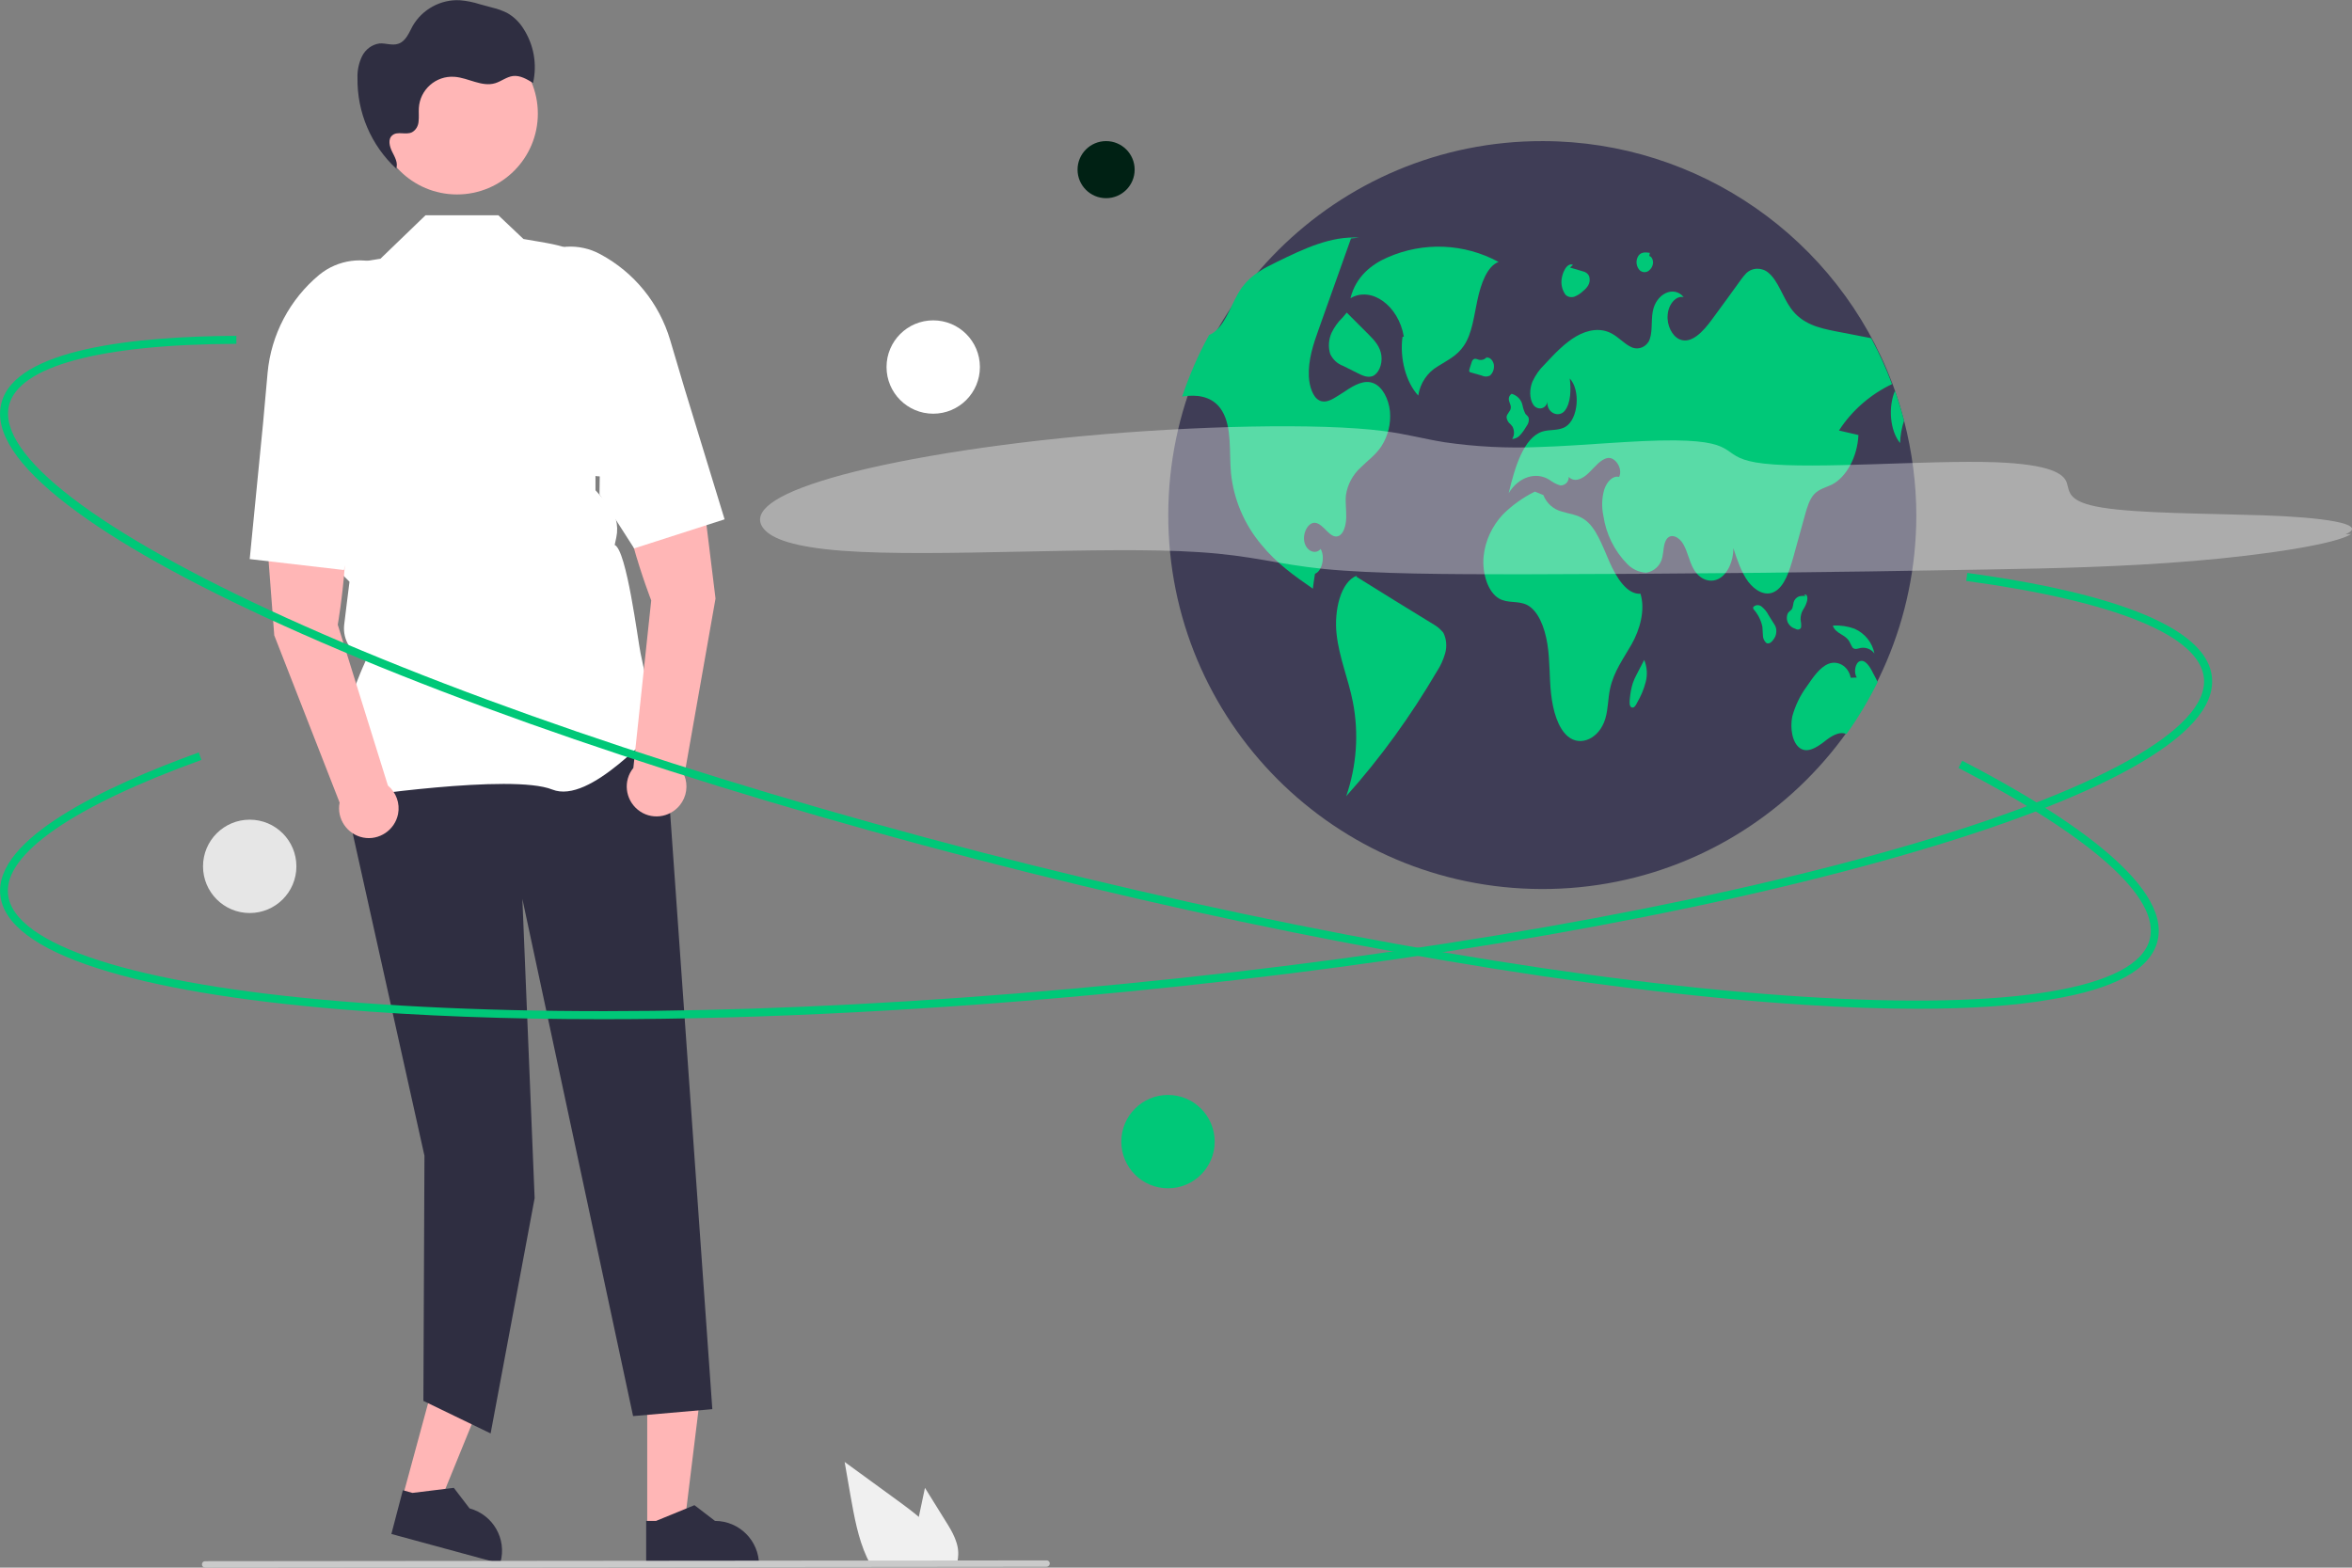 <?xml version="1.0" encoding="UTF-8"?>
<!-- Generator: Adobe Illustrator 27.5.0, SVG Export Plug-In . SVG Version: 6.00 Build 0)  -->
<svg xmlns="http://www.w3.org/2000/svg" xmlns:xlink="http://www.w3.org/1999/xlink" version="1.1" id="Ebene_1" x="0px" y="0px" viewBox="0 0 881.6 587.7" style="enable-background:new 0 0 881.6 587.7;" xml:space="preserve">
<rect x="0" y="0" width="881.6" height="587.7" fill="#808080" stroke="none"/>
<style type="text/css">
	.st0{fill:#FFB6B6;}
	.st1{fill:#2F2E41;}
	.st2{fill:#FFFFFF;}
	.st3{fill:#F0F0F0;}
	.st4{fill:#CACACA;}
	.st5{fill:#3F3D56;}
	.st6{fill:#00C878;}
	.st7{opacity:0.35;}
	.st8{fill:#E6E6E6;}
	.st9{fill:#002114;}
</style>
<polygon class="st0" points="150.9,561.3 164.2,564.9 184.4,515.4 164.8,510.1 "></polygon>
<path class="st1" d="M146.7,575.1l40.8,11.1l0.1-0.5c2.4-8.8-2.8-17.8-11.6-20.2l0,0l-5.9-7.7l-15.5,1.9l-3.6-1L146.7,575.1z"></path>
<polygon class="st0" points="242.6,572.8 256.4,572.8 262.9,519.8 242.6,519.8 "></polygon>
<path class="st1" d="M242.2,587.2l42.3,0v-0.5c0-9.1-7.4-16.5-16.5-16.5h0l-7.7-5.9l-14.4,5.9l-3.7,0L242.2,587.2z"></path>
<path class="st1" d="M248.5,266.8L267,528.3l-29.7,2.6l-41.5-193.9l4.6,112.2l-16.5,88.2l-25.2-12.2l0.4-91.9L126.1,285l8.8-18.3  L248.5,266.8z"></path>
<path class="st2" d="M130.3,299.3l-0.2-0.3c-9.9-13.8,5-47,7.2-51.8l0,0c-5.5-1.8-8.9-7.2-8.3-12.9l1-8.2l1-8l-7.2-7.2l0-0.2  l-4.1-36.2l-6-24.1c-4.6-18.5,1.1-38.1,15-51.2l13.9-2.2l16.9-16.3h27.3l9.4,8.9c17.5,3.1,20.5,2.1,35.5,20.1l-6.8,56l-1.7,7.7  l0,10.4l4.3,4.8c3.2,3.5,4.5,8.3,3.5,12.9l-0.6,2.8l0,0c4.5,1.9,8.7,35.9,9.7,40.6l1.5,7.1c1.3,1.7,9.9,13.1,9.9,16.3  c0,0.5-0.3,0.9-1.1,1.4c-5.8,4-29.1,32-43.4,26.3c-15.2-6.1-75.7,3-76.4,3.1L130.3,299.3z"></path>
<path class="st0" d="M126.6,234.2c0,0,7-39.6-0.1-54.5l-28,2l4.3,56.5l24.5,62.7c-1.2,6,2.8,11.9,8.8,13.1c6,1.2,11.9-2.8,13.1-8.8  c0.8-4-0.7-8.1-3.8-10.7L126.6,234.2z"></path>
<path class="st2" d="M98.6,158.7l1.7-18.9c1.3-14.3,8.3-27.6,19.4-36.8l0,0c7-5.7,16.6-7,24.8-3.3l0,0c11.3,5.2,16.6,18.3,12.2,29.9  c-6.5,17-4.1,34.9-16.8,37.1l1.4,6.5l-12.4,40.5l-35.3-4.1L98.6,158.7z"></path>
<path class="st0" d="M237.4,287.9c-3.9,4.8-3.1,11.8,1.7,15.7c4.8,3.9,11.8,3.1,15.7-1.7c2.6-3.2,3.2-7.5,1.7-11.2l11.7-66.3  l-6.9-56.2l-27.8,3.5c-4,16,10.6,53.4,10.6,53.4L237.4,287.9z"></path>
<path class="st2" d="M271.6,194.7l-33.9,10.9l-13-20.3l0.1-6.7c-12.8,0.3-21.1-34.7-30.8-50c-6.6-10.5-3.9-24.4,6.1-31.7l0,0  c7.3-5.3,17-5.9,24.9-1.6l0,0c12.7,6.8,22.1,18.4,26.2,32.2l5.4,18.2L271.6,194.7z"></path>
<circle class="st0" cx="171.3" cy="42.6" r="30.3"></circle>
<path class="st1" d="M149.3,63.9c-0.3-0.2-0.5-0.5-0.8-0.7c0,0,0,0,0,0.1L149.3,63.9z"></path>
<path class="st1" d="M196.1,10.6c-1.5-2.4-3.6-4.4-6.1-5.8c-1.7-0.8-3.5-1.5-5.3-1.9l-4.8-1.3c-2.5-0.8-5-1.3-7.5-1.5  c-7.2-0.4-14.1,3.4-17.7,9.6c-1.4,2.6-2.6,5.8-5.4,6.7c-2.3,0.8-4.7-0.3-7.1-0.1c-2.8,0.4-5.2,2.2-6.5,4.8c-1.2,2.5-1.8,5.3-1.7,8.1  c-0.2,12.9,5.1,25.3,14.5,34c0.8-2.1-0.5-4.3-1.5-6.3c-1-2-1.7-4.8,0.1-6.2c1.9-1.6,5,0,7.3-1.1c1.5-0.8,2.4-2.4,2.5-4.1  c0.2-1.7,0-3.3,0.1-5c0.4-6.9,6.4-12.2,13.3-11.7c0,0,0,0,0,0c0,0,0.1,0,0.1,0c5.2,0.4,10.2,3.9,15.2,2.4c2.3-0.7,4.3-2.4,6.7-2.7  c2.7-0.3,5.2,1.2,7.5,2.6C201.4,24.1,200.1,16.7,196.1,10.6z"></path>
<path class="st3" d="M354.4,570.2l-7.7-12.4l-1.5,7.1c-0.3,1.2-0.5,2.5-0.8,3.8c-2.2-1.9-4.5-3.6-6.8-5.3c-7-5.1-14-10.2-21-15.3  l2.2,12.7c1.4,7.8,2.8,15.8,6.1,23c0.4,0.8,0.8,1.6,1.2,2.4h32.5c0.3-0.7,0.4-1.5,0.5-2.2c0,0,0-0.1,0-0.2  C359.7,578.9,357,574.3,354.4,570.2z"></path>
<path class="st4" d="M392.3,587.4l-315.4,0.3c-0.7,0-1.2-0.5-1.2-1.2c0-0.7,0.5-1.2,1.2-1.2l315.4-0.3c0.7,0,1.2,0.5,1.2,1.2  C393.5,586.8,392.9,587.4,392.3,587.4z"></path>
<path class="st5" d="M718.3,193.4c-0.2,77.4-63,140.1-140.5,139.9c-77.4-0.2-140.1-63-139.9-140.5c0.2-77.4,63-140.1,140.5-139.9  C636.7,53,688.9,89.3,709.4,144c0.3,0.8,0.6,1.6,0.9,2.5v0c1.3,3.7,2.4,7.4,3.4,11.2C716.7,169.3,718.3,181.3,718.3,193.4z"></path>
<path class="st6" d="M561.7,98.2c-12.9-7-28.2-7.6-41.6-1.7c-5.8,2.5-11.9,7.1-13.9,15.3c7.8-4.6,18,2.7,20,14.4l-0.5,0.1  c-1.1,8.1,1.3,17,5.9,22c0.7-4.6,3.4-8.7,7.4-11c3.4-2.2,7.1-3.8,9.7-7.7c3.1-4.5,3.8-11.2,5.1-17.2S557.4,99.8,561.7,98.2z"></path>
<path class="st6" d="M517.8,167.3c-2.2,3.3-5.1,5.3-7.7,7.9c-3,2.7-5,6.4-5.6,10.4c-0.3,2.8,0.2,5.7,0.1,8.6c-0.1,2.9-1,6.1-3,6.8  c-3.1,1.1-5.4-4.6-8.6-5c-2.5-0.3-4.8,3.6-4.1,7.1s4.2,5,6.1,2.7c1.8,3,0.5,8.4-2.1,9.3c-0.3,1.9-0.6,3.8-0.8,5.6  c-6.8-4.7-13.6-9.5-19.3-16.5c-6.4-7.6-10.4-17-11.4-26.9c-0.7-8,0.4-17.1-3.3-23.2c-2.9-4.9-7.9-6-12.5-5.7  c-0.8,0.1-1.7,0.1-2.5,0.3c2.7-8,6-15.7,10.1-23.1c0.9-0.4,1.8-0.9,2.5-1.6c4.2-3.6,6.1-10.8,9.5-15.8c0.2-0.3,0.4-0.6,0.7-0.9  c3.5-4.6,8.2-6.9,12.7-9.1c10-4.9,20.3-9.8,30.8-9.1l-3,0.3c-3.5,9.8-7,19.6-10.5,29.5c-0.5,1.5-1.1,3-1.6,4.5  c-2,5.6-4,11.5-3.7,17.8c0.2,3.7,1.5,7.7,3.9,8.9c2.3,1.2,4.8-0.3,7-1.7c0.9-0.6,1.9-1.2,2.8-1.8c3.3-2.2,7.1-4.4,10.6-2.9  c3.2,1.3,5.6,5.7,6.1,10.5C521.4,158.8,520.3,163.4,517.8,167.3z"></path>
<path class="st6" d="M537.7,234.3c-9.8-6-19.6-12-29.3-18.1l0.2-0.4c-6.1,2.3-8.6,13.1-7.6,22s4.4,16.7,6.1,25.4  c2.3,11.8,1.4,24-2.5,35.3c12.9-14.4,24.2-30.1,34-46.8c1.4-2.1,2.4-4.4,3.1-6.8c0.7-2.6,0.5-5.3-0.7-7.7  C540,236,538.9,235,537.7,234.3z"></path>
<path class="st6" d="M499.1,124.8c-1.1,2.5-1.3,5.3-0.5,7.9c1,2.1,2.7,3.7,4.9,4.5l5.4,2.7c1.8,0.9,3.7,1.8,5.6,1.1  c2.2-0.9,3.7-4.3,3.3-7.6c-0.4-3.4-2.6-5.8-4.6-7.8c-2.8-2.8-5.6-5.6-8.4-8.4l-1.6,1.9C501.5,120.7,500.1,122.7,499.1,124.8z"></path>
<path class="st6" d="M689.3,161.4c2.4,0.6,4.9,1.1,7.3,1.7c-0.4,8.2-4.5,15.8-10,18.6c-2.3,1.1-4.8,1.6-6.7,3.7  c-1.7,1.9-2.6,5-3.4,7.9c-1.4,5.1-2.8,10.1-4.2,15.2c-1.5,5.4-3.4,11.5-7.3,13.4c-3.3,1.7-7.1-0.4-9.7-3.8  c-2.6-3.5-4.1-8.1-5.6-12.6c0.1,4.9-2.2,9.8-5.5,11.5c-3.3,1.7-7.2,0.2-9.4-3.7c-1.6-2.8-2.2-6.4-3.8-9.2c-1.5-2.8-4.8-4.4-6.4-1.8  c-1.1,1.7-1,4.4-1.5,6.6c-0.6,3-3,5.3-6,5.8c-2.7-0.1-5.3-1.3-7.2-3.3c-4.8-4.9-7.9-11.2-8.9-18c-0.7-3.3-0.6-6.6,0.3-9.8  c1-3.1,3.3-5.4,5.6-4.8c1.5-3.2-1.5-7.5-4.2-7.1c-2.7,0.4-4.8,3.3-7.1,5.5c-2.2,2.2-5.3,3.9-7.6,1.6c0.1,1.7-1.2,3.1-2.9,3.2  c-0.1,0-0.2,0-0.2,0c-1.5-0.4-2.9-1.2-4.1-2.1c-5.1-3.2-11.6-1.1-15.3,5c2.3-9.7,5.6-20.8,12.6-23.1c2.9-0.9,6-0.2,8.7-1.8  c4.8-2.9,5.7-13.7,1.6-18.1c0.5,4.2,0.4,9.1-1.8,12c-2.2,2.9-6.9,1-6.6-3.3c-0.2,1.6-1.6,2.7-3.1,2.5c-0.9-0.1-1.7-0.6-2.2-1.4  c-1.5-2.3-1.4-6-0.3-8.6c1.1-2.4,2.6-4.6,4.6-6.5c3.7-4,7.5-8,11.8-10.5c4.3-2.5,9.3-3.4,13.6-0.9c2.3,1.3,4.3,3.5,6.6,4.7  c2.3,1.4,5.3,0.7,6.8-1.6c0,0,0,0,0,0c0,0,0.1-0.1,0.1-0.1c1.7-3,0.9-7.6,1.6-11.4c1.2-6.7,7.9-9.9,11.6-5.4c-2.8-0.7-5.7,2.6-6,6.6  c-0.4,4,1.7,8,4.4,9.2c4.5,2,9-3,12.4-7.7c3.6-4.9,7.2-9.8,10.7-14.7c0.6-0.8,1.2-1.6,1.9-2.3c2.3-2.3,6-2.3,8.4-0.2  c3.6,3,5.3,9,8.3,13.2c4.3,6.1,10.8,7.5,16.8,8.7c4.5,0.9,9,1.7,13.4,2.6c3,5.6,5.6,11.3,7.8,17.2  C701.2,147.8,694.2,153.8,689.3,161.4z"></path>
<path class="st6" d="M713.7,157.7c-0.9,2.7-1.4,5.5-1.5,8.4c-3.8-4.7-4.5-13.5-1.9-19.6C711.6,150.2,712.7,153.9,713.7,157.7z"></path>
<path class="st6" d="M703.8,255.7c-3.4,6.8-7.3,13.4-11.7,19.5c-2.8-1.2-5.9,0.9-8.5,3c-2.8,2.1-6.1,4.2-8.9,2.3  c-2.9-2-3.8-7.5-2.9-11.9c1.1-4,2.9-7.8,5.4-11.2c2.4-3.5,4.9-7.2,8.1-8.5c3.3-1.4,7.5,0.6,8.4,5.2l2.3-0.1  c-1.3-1.8-0.6-5.5,1.1-6.1c2-0.8,3.8,2,5,4.5C702.7,253.5,703.3,254.6,703.8,255.7z"></path>
<path class="st6" d="M614.9,222.6c-5,0.3-8.9-5.8-11.6-11.9s-5-13-9.5-16c-2.6-1.8-5.5-2-8.3-2.9c-3.2-0.8-5.8-3.1-7-6.2l-3.2-1.3  c-4.4,2.2-8.5,5.1-12,8.6c-4,4.3-6.6,9.8-7.2,15.7c-0.6,6.3,1.6,13.4,5.8,15.8c3.3,1.9,7.1,0.7,10.5,2.4c4.2,2.2,6.6,8.4,7.6,14.6  s0.7,12.6,1.4,18.8s2.5,12.7,6.3,15.9c4.8,4,11.8,0.7,14-6.6c1.1-3.6,1-7.6,1.8-11.3c1.4-6.5,5.1-11.4,8.1-16.7  S616.8,228.8,614.9,222.6z"></path>
<path class="st6" d="M565.6,158.5c0.5,0.4,0.9,0.9,1.3,1.4c0.8,1.5,0.8,3.3-0.1,4.7c1.2-0.1,2.3-0.6,3.1-1.6c0.9-1,1.7-2.2,2.4-3.4  c0.6-0.8,0.9-1.9,0.7-2.9c-0.2-0.7-0.8-1-1.2-1.5c-0.5-1-0.9-2.1-1.1-3.2c-0.4-2.1-2-3.8-4.2-4.4l0.2,0c-0.9,0.5-1.3,1.5-1.1,2.5  c0.2,1,0.8,1.8,0.7,2.8c-0.1,1.4-1.5,2.1-1.6,3.5C564.8,157.2,565.1,157.9,565.6,158.5z"></path>
<path class="st6" d="M557,134.1L557,134.1c0.2-0.1,0.3-0.3,0.4-0.5L557,134.1z"></path>
<path class="st6" d="M558.5,140.8c1.2-1.1,1.7-2.7,1.4-4.3c-0.4-1.6-1.6-2.7-2.8-2.4c-0.7,0.7-1.7,1-2.7,0.8  c-0.7-0.2-1.5-0.7-2.2-0.1c-0.4,0.4-0.6,0.9-0.7,1.4c-0.2,0.7-0.5,1.4-0.7,2.2c-0.1,0.3-0.1,0.5-0.1,0.8c0.1,0.2,0.3,0.4,0.5,0.4  c1.4,0.4,2.8,0.8,4.2,1.2C556.4,141.3,557.5,141.3,558.5,140.8z"></path>
<path class="st6" d="M664.9,233.8c-0.7-1.1-1.3-2.1-2-3.2c-0.6-1.2-1.5-2.3-2.6-3.2c-1-0.8-2.4-0.7-3.2,0.3c0,0,0,0,0,0l0,0l0.1,0.6  c1.7,1.9,2.9,4.2,3.4,6.7c0.1,1.1,0.1,2.2,0.2,3.3c0,1,0.5,2,1.2,2.7c1,0.7,2.2-0.3,3-1.6c0.7-1,0.9-2.2,0.8-3.4  C665.7,235.2,665.4,234.5,664.9,233.8z"></path>
<path class="st6" d="M675.1,235.2c0.1-1,0-2-0.2-3c0-1.3,0.3-2.6,1-3.7c0.7-1,1.2-2.2,1.5-3.4c0.1-0.5,0.1-1.1-0.1-1.7  c-0.2-0.5-0.7-0.7-1-0.3l0.6,0.4c-0.9-0.2-1.8-0.1-2.6,0.1c-1,0.4-1.7,1.2-2,2.2c-0.1,0.8-0.3,1.6-0.5,2.3c-0.4,0.8-1.1,1-1.6,1.7  c-0.6,1.2-0.6,2.7,0.1,3.9c0.6,1,1.5,1.7,2.6,2C673.7,236.2,674.7,236.2,675.1,235.2z"></path>
<path class="st6" d="M693.3,240.7c0.3,0.7,0.7,1.4,1.1,2.1c0.9,0.9,2.1,0.3,3.1,0.1c2-0.3,3.9,0.5,5.1,2.1c-0.8-4.1-3.6-7.6-7.5-9.3  c-2.5-0.9-5.1-1.3-7.7-1.2l-0.4,0.1C688.2,237.8,691.7,237.7,693.3,240.7z"></path>
<path class="st6" d="M616.2,247.5L616.2,247.5l0.1-0.2L616.2,247.5z"></path>
<path class="st6" d="M613.5,252.8c-0.6,1.1-1.1,2.2-1.5,3.4c-0.6,1.9-0.9,3.8-1.1,5.8c-0.1,1.1-0.2,2.6,0.5,3.1  c0.4,0.3,1,0.2,1.3-0.2c0.4-0.4,0.7-0.9,0.9-1.4c1.4-2.4,2.5-4.9,3.2-7.6c0.8-2.8,0.6-5.8-0.5-8.5  C615.3,249.3,614.4,251,613.5,252.8z"></path>
<path class="st6" d="M586.8,110.5c0.9,0.9,2.2,1.1,3.4,0.7c1.2-0.5,2.3-1.2,3.2-2.1c0.8-0.6,1.4-1.3,1.9-2.1c0.6-1,0.7-2.2,0.4-3.3  c-0.4-1.1-1.4-1.8-2.5-2c-1.6-0.5-3.1-0.9-4.7-1.4l1.1-1c-1.2-0.6-2.5,0.5-3.2,2c-0.5,0.9-0.8,1.9-1,3  C585,106.4,585.5,108.7,586.8,110.5z"></path>
<path class="st6" d="M614.5,101.2c0.9,1,2.5,1.1,3.5,0.3c0.9-0.7,1.5-1.7,1.6-2.8c0.1-1.2-0.5-2.6-1.4-2.7l0.2-1.2  c-1.7-0.3-3.7-0.4-4.6,1.7C613.1,98.1,613.4,99.9,614.5,101.2z"></path>
<g class="st7">
	<path class="st2" d="M879.2,200.3c9.2-4-9.5-6.4-30.7-7.1s-47-0.7-60.5-2.9c-13.1-2.1-12.2-5.9-13.3-9.3s-6.2-6.9-26.6-7.7   c-25.5-0.9-67.6,2.7-86.9,0.5c-18-2-7.3-8.4-33.5-8.7c-15-0.1-34.3,2-50.9,2.5c-11.8,0.5-23.7-0.1-35.3-1.8   c-8.1-1.3-13.8-3-22.9-4.2c-24-3.1-71-2-112.9,1.9s-77.8,10.4-98.1,16.9c-20.3,6.4-25.9,12.7-21.1,18.1c3,3.4,10.7,6.6,29.4,8   c35,2.6,97.3-1.9,133.5,0.5c20.2,1.3,29.1,4.5,46.8,6.3c19,1.9,46.8,2,74.1,2c56.9-0.1,115.2-0.7,174.7-1.8   c24.9-0.4,50.9-1,77.3-3.2s53.4-6.3,59-10.1"></path>
</g>
<path class="st6" d="M718.7,378.2c-12.9,0-27.1-0.5-42.5-1.5c-79.6-5.1-182.7-22.6-290.4-49.5c-107.6-26.9-206.9-59.8-279.6-92.7  c-35.4-16-62.6-31.2-80.7-45.1c-19.2-14.7-27.7-27.6-25-38.2c5.1-20.6,50.7-25.1,88.1-25.3l0,3c-51.3,0.2-81.5,8.4-85.2,23  c-4.7,18.6,33.3,47.7,104.1,79.8c72.5,32.9,171.6,65.7,279.1,92.6c107.5,26.8,210.4,44.4,289.8,49.4c77.6,4.9,124.7-2.9,129.4-21.6  c3.9-15.5-21.6-38.3-71.7-64.2l1.4-2.7c36.4,18.8,78.6,45.9,73.2,67.6c-2.6,10.6-16.1,18-40,21.9C755,377.1,738.3,378.2,718.7,378.2  z"></path>
<path class="st6" d="M226,382.1c-35.6,0-68.7-1.2-98.3-3.7c-38.7-3.2-69.4-8.4-91.2-15.4c-23.1-7.4-35.3-16.7-36.4-27.5  c-2.1-21.2,39.3-40.7,74.4-53.4l1,2.8c-48.2,17.4-74,35.3-72.5,50.3c1.9,19.1,47.4,33.8,124.9,40.2c79.3,6.6,183.7,4.3,293.9-6.6  C532.1,358,634.9,339.9,711.5,318c74.7-21.4,116.5-44.7,114.6-63.8c-1.6-15.9-33.2-28.8-89.1-36.4l0.4-3  c40.6,5.5,89.5,16.8,91.7,39.1c1.1,10.9-9.1,22.3-30.3,34.1c-20,11.1-49.1,22.2-86.5,32.9c-76.7,22-179.7,40.1-290.1,50.9  C352.9,378.6,285.9,382.1,226,382.1z"></path>
<circle class="st6" cx="437.8" cy="428" r="17.5"></circle>
<circle class="st8" cx="93.6" cy="324.8" r="17.5"></circle>
<circle class="st9" cx="414.6" cy="63.6" r="10.7"></circle>
<circle class="st2" cx="349.8" cy="137.6" r="17.5"></circle>
</svg>
